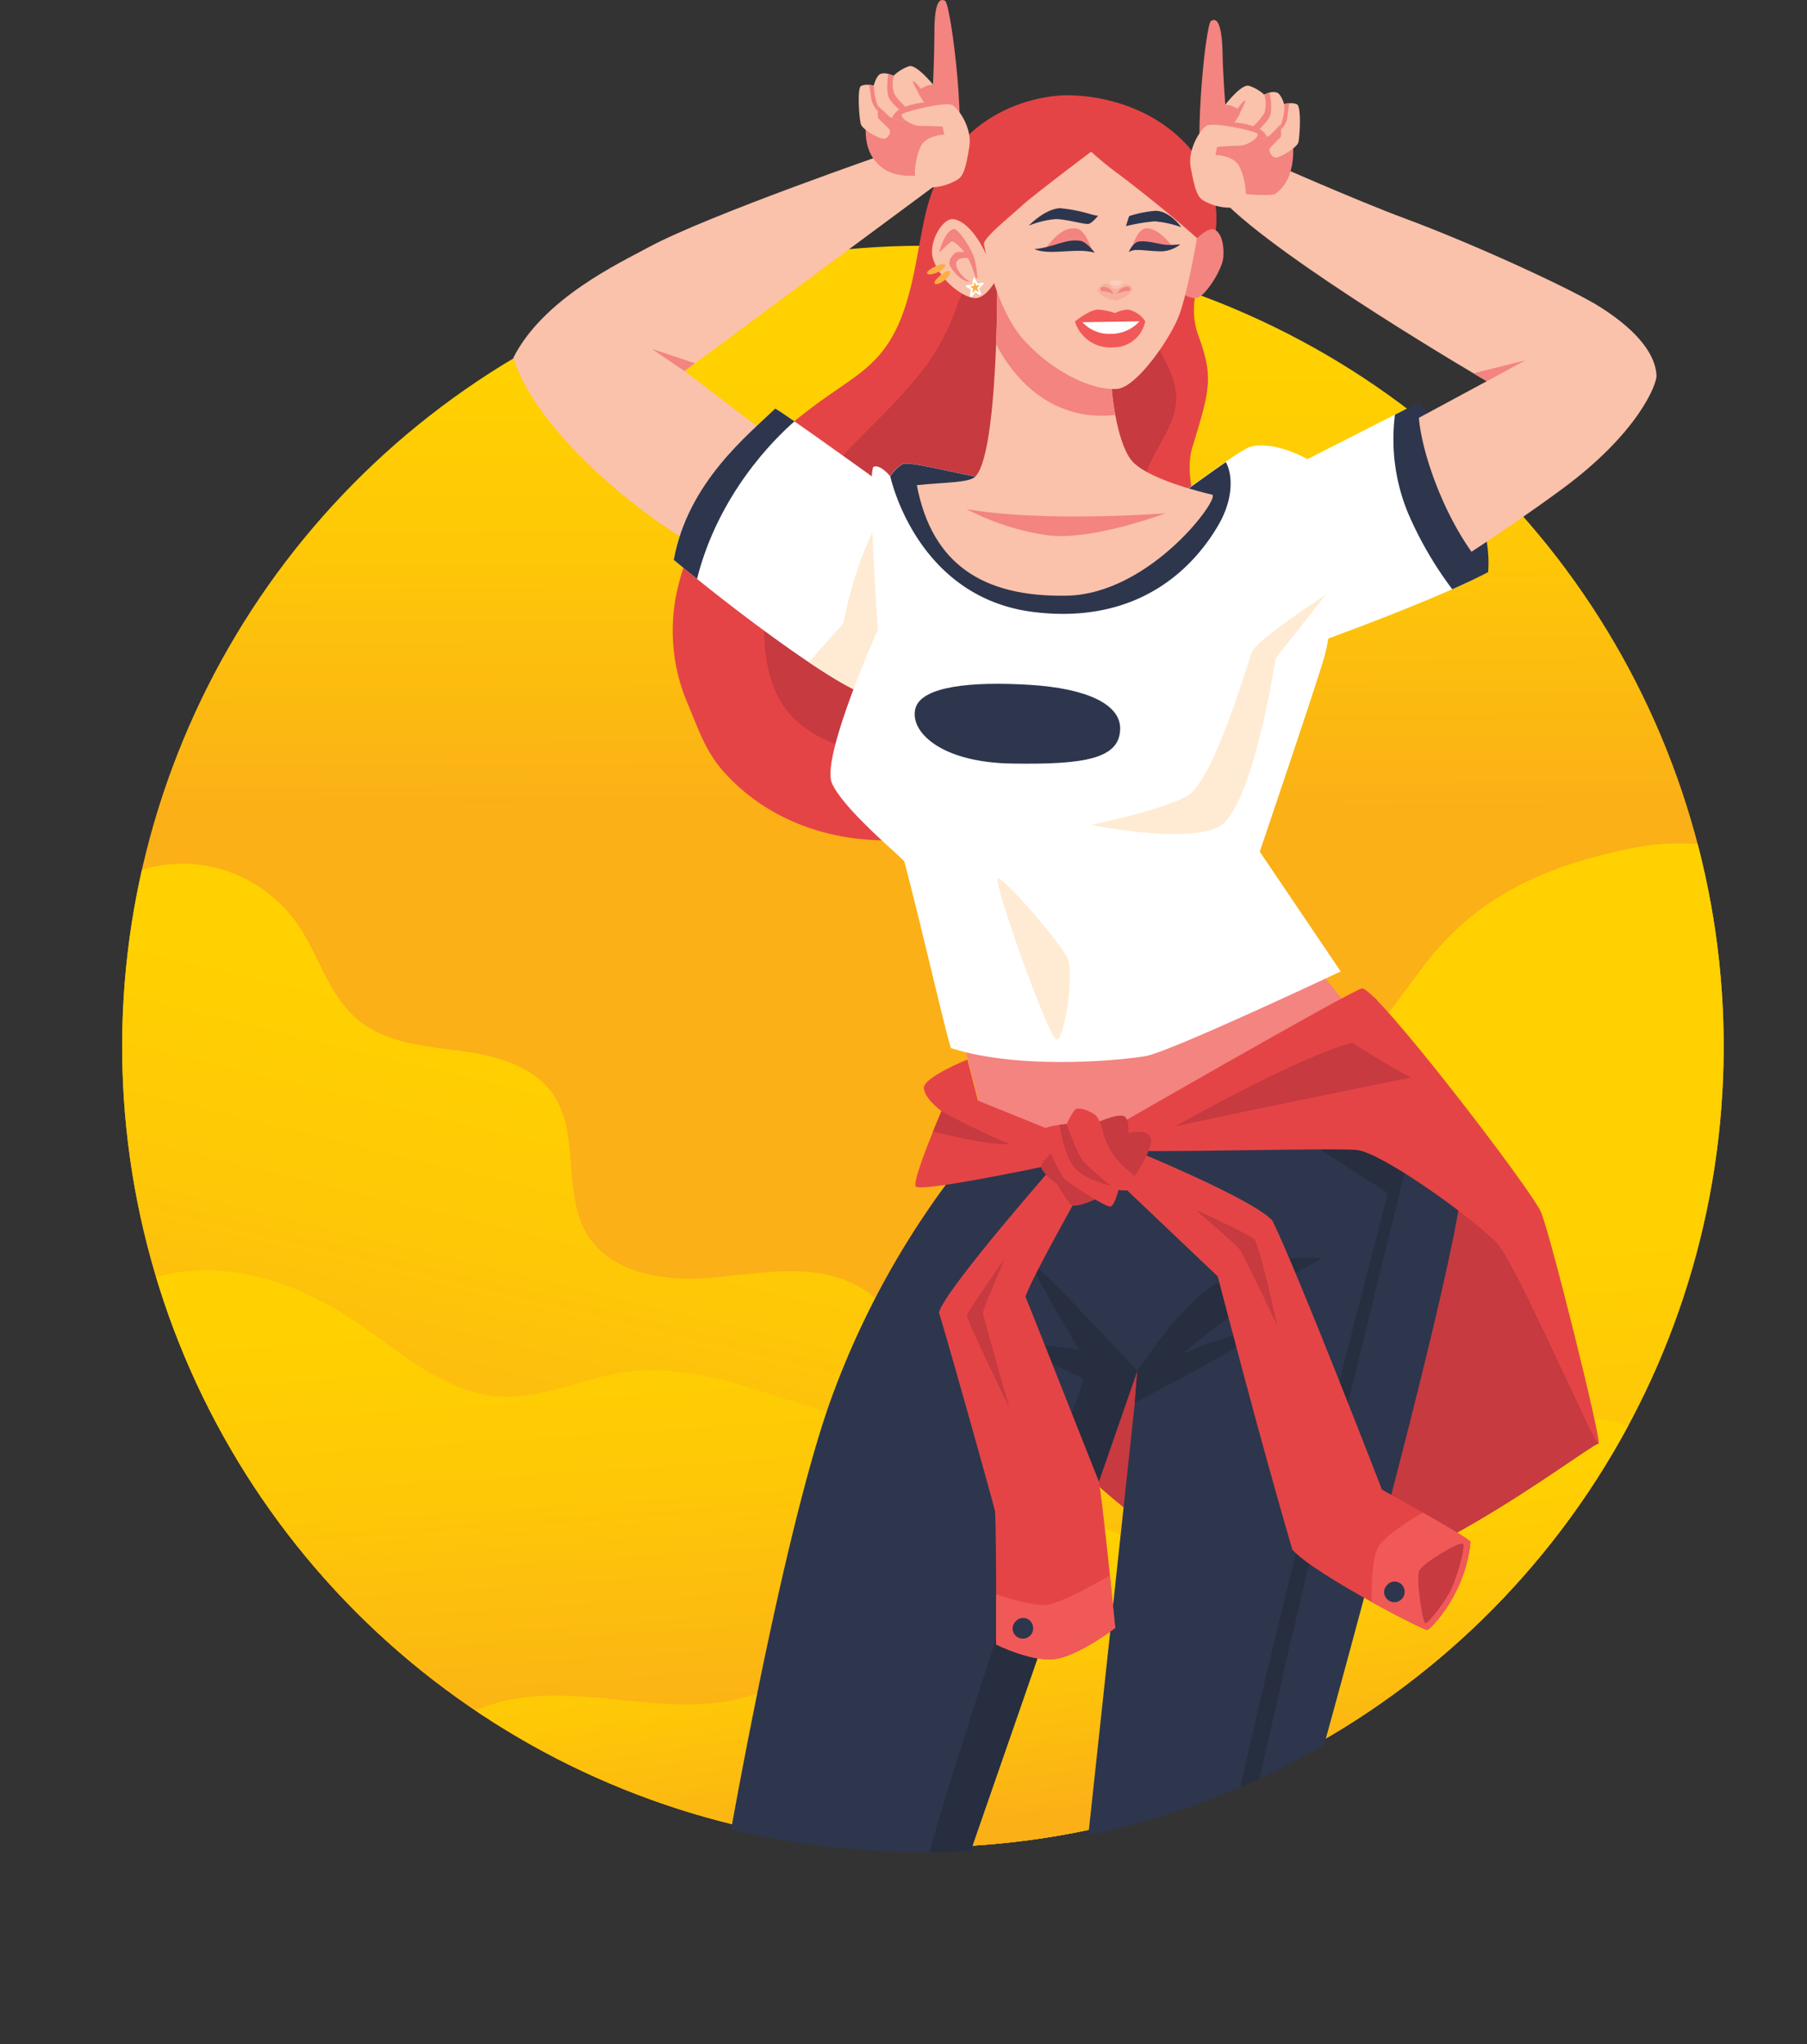 <?xml version="1.0" encoding="UTF-8"?> <svg xmlns="http://www.w3.org/2000/svg" xmlns:xlink="http://www.w3.org/1999/xlink" viewBox="0 0 379.54 429.38"><rect x="0" y="0" width="379.54" height="429.38" fill="#333333" stroke="none"/> <defs> <style>.cls-1{fill:none;}.cls-2{clip-path:url(#clip-path);}.cls-3{fill:url(#linear-gradient);}.cls-4{fill:#fff4d9;}.cls-5{fill:url(#linear-gradient-2);}.cls-6{fill:url(#linear-gradient-3);}.cls-7{fill:url(#linear-gradient-4);}.cls-8{clip-path:url(#clip-path-2);}.cls-9{fill:#e54446;}.cls-10{fill:#c63a40;}.cls-11{fill:#fac1ab;}.cls-12{fill:#f38480;}.cls-13{fill:#2d364d;}.cls-14{fill:#fff;}.cls-15{fill:#ffebd3;}.cls-16{fill:#272e3f;}.cls-17{fill:#f05958;}.cls-18{fill:#faaf40;}.cls-19{fill:#f7b09b;}.cls-20{fill:#fbcec1;}</style> <clipPath id="clip-path" transform="translate(0 -20.14)"> <path class="cls-1" d="M193.58,71.76A168.19,168.19,0,1,0,259.26,85,167.63,167.63,0,0,0,193.58,71.76Z"></path> </clipPath> <linearGradient id="linear-gradient" x1="190.35" y1="199.48" x2="189.62" y2="107.45" gradientTransform="translate(3.65 -9.51) rotate(0.17)" gradientUnits="userSpaceOnUse"> <stop offset="0" stop-color="#fbb017"></stop> <stop offset="0.58" stop-color="#fec707"></stop> <stop offset="1" stop-color="#ffd100"></stop> </linearGradient> <linearGradient id="linear-gradient-2" x1="136.48" y1="361.62" x2="163.42" y2="249.69" gradientTransform="matrix(1, 0, 0, 1, 0, 0)" xlink:href="#linear-gradient"></linearGradient> <linearGradient id="linear-gradient-3" x1="202.12" y1="382.73" x2="195.91" y2="291.52" gradientTransform="matrix(1, 0, 0, 1, 0, 0)" xlink:href="#linear-gradient"></linearGradient> <linearGradient id="linear-gradient-4" x1="227.85" y1="401.31" x2="219.71" y2="343.59" gradientTransform="matrix(1, 0, 0, 1, 0, 0)" xlink:href="#linear-gradient"></linearGradient> <clipPath id="clip-path-2" transform="translate(0 -20.14)"> <path class="cls-1" d="M24.93,240.56A168.64,168.64,0,0,0,192.42,409.21h1.45A169.55,169.55,0,0,0,216,407.77a166.78,166.78,0,0,0,39.59-10.22c1.33-.52,2.66-1.07,4-1.63A168.55,168.55,0,0,0,362.67,240.41V127.17A127.22,127.22,0,0,0,235.39,0H152.21A127.22,127.22,0,0,0,24.93,127.17Z"></path> </clipPath> </defs> <title>Телец</title> <g id="Слой_2" data-name="Слой 2"> <g id="OBJECTS"> <g class="cls-2"> <path class="cls-3" d="M193.58,68.32a171.63,171.63,0,1,0,67,13.5A171.17,171.17,0,0,0,193.58,68.32Z" transform="translate(0 -20.14)"></path> <path class="cls-4" d="M220.12,233.42a5.18,5.18,0,0,0,.18.73Z" transform="translate(0 -20.14)"></path> <path class="cls-5" d="M279.47,358.05c-10.21-14.25-29.91-24.73-46.68-19.61-8.39,2.56-17.56-2-23.45-8.47s-9.38-14.75-13.67-22.41-9.9-15.19-18-18.45c-8.88-3.55-18.86-1.34-28.4-.57s-20.68-.79-25.79-8.88c-5.53-8.74-1.46-21.28-7.39-29.76-4.28-6.12-12.36-8.08-19.77-9.07s-15.38-1.69-21.13-6.46c-6.25-5.18-8.25-13.82-12.94-20.44a29.69,29.69,0,0,0-22-12.32A29.71,29.71,0,0,0,16.8,211L6.46,216A167.46,167.46,0,0,0,107,418.64C138,430.59,171.82,433.1,205,431.45c28.72-1.44,61.34-7.61,85.54-23.14C292.28,390.87,289.68,372.31,279.47,358.05Z" transform="translate(0 -20.14)"></path> <path class="cls-6" d="M376.88,203.66a2.76,2.76,0,0,0-.3-.83c-2.11-4-10.08-4.48-13.91-4.92-6.42-.72-13-1-19.26.27-16.4,3.27-30.68,8.72-41.92,21.83-7.33,8.54-12.72,19.33-22.57,24.78-5.51,3.05-11.88,4.08-17.7,6.48A41.21,41.21,0,0,0,239,273.83a54.31,54.31,0,0,1-4.72,8.41c-3.53,5.74-6.92,11.58-10.86,17.05-7.83,10.88-18.26,19.9-32.34,20-10.16.06-20-3.37-29.63-6.44s-19.8-5.87-29.86-4.52c-9,1.2-17.59,5.69-26.66,5.13C93,312.69,83.54,303.58,73.53,297c-10.27-6.73-22.55-11.13-34.75-9.8s-24.08,9.27-27.79,21c-3.94,12.45,1.68,25.85,8.55,36.95,35.69,57.72,105.21,82.08,170.68,81.37,54.54-.59,108.3-26.36,142.92-68.51S386.91,257.28,376.88,203.66Z" transform="translate(0 -20.14)"></path> <path class="cls-7" d="M292,328.58c-9.29,7.12-17,17.48-28.46,19.91-17.93,3.81-34.75-13.84-52.94-11.51-21.56,2.75-30.86,30.66-51.09,38.63-9,3.56-19.12,2.66-28.78,1.65s-19.72-2-28.82,1.37C84.63,385,82.4,410.33,94,422.78c16,17.18,42.23,25.5,65,26.59,29,1.4,57.63-7.54,83.7-20.28,47-23,87.63-57.66,116.43-101.33C339.72,313.64,311,314,292,328.58Z" transform="translate(0 -20.14)"></path> </g> <g class="cls-8"> <path class="cls-9" d="M224.79,40.15c-5.21-.17-25.25,2.14-30.47,25.28-2,8.77-2.75,19.34-7.89,27-3.11,4.64-7,7-11.56,10.19a119.46,119.46,0,0,0-16.15,13.27c-7.47,7.52-13.61,16.65-16.17,26.93a39,39,0,0,0,1.69,24.66c2.25,5.23,3.72,10.12,7.53,14.49,8.44,9.67,20.74,14.46,33.43,14.68,24.91.43,47.64-.15,62.12-28.5s-.58-42,3.18-54.25,4.35-14.61,1.16-23.44,3.22-17.24,3.73-22.29C256.88,53.43,243.18,40.73,224.79,40.15Z" transform="translate(0 -20.14)"></path> <path class="cls-10" d="M241.07,85.34c.09-1.83.61-3.61.75-5.43a13.26,13.26,0,0,0-14.42-14.2L213.86,70.9a21.82,21.82,0,0,0-12.94,13.74A47.52,47.52,0,0,1,192,100.11c-5.86,7-12.93,13-18.76,20.07-5.54,6.71-10,14.5-11.75,23-1.85,8.73-1.58,21.18,5.25,27.88,8.13,8,25,9.7,35.75,8.1,19.79-2.94,35.92-19.87,36.28-39.9.13-7.07-.34-14.4,2.39-20.92,1.93-4.62,5.43-8.73,5.86-13.71C247.61,97.41,240.73,92,241.07,85.34Z" transform="translate(0 -20.14)"></path> <path class="cls-11" d="M146,96.44l-2.22,1.64,22.14,16.85s-.7,20-15.47,22.36c-16.8-8.77-37.94-27-42.63-42,6.31-12.48,22.35-19.92,28.36-23.19C148.62,65.35,187.36,52,187.36,52c5.15.81,10.34,2.17,8.59,7.44Z" transform="translate(0 -20.14)"></path> <polygon class="cls-12" points="145.97 76.3 143.76 77.94 136.94 73.3 145.97 76.3"></polygon> <path class="cls-12" d="M198.5,20.31c-1.27-.7-2.28.6-2.24,7,0,4-.29,10.52-.29,10.52s-13.81,3.63-13.91,6c-.12,2.7-1.33,8.1,3.34,11.62,4.46,3.36,13.73.7,15-.87C203.48,50.8,199.77,21,198.5,20.31Z" transform="translate(0 -20.14)"></path> <path class="cls-11" d="M180.81,46.2c.35,1.22,4,3.21,4.93,3.08s1.44-1.47,1.1-1.93-2.35-2.24-2.4-2.46-.05-.76-.06-1.38,0-1.19,0-1.19,1.44,1.42,2.32,2.22a2.27,2.27,0,0,0,.62.38l.19.07h0a6.05,6.05,0,0,0,3.43.28l.12-.08s0,0,0-.05a4.22,4.22,0,0,0,.81-1h0c.1,0,1.59.48,2,.16a1.21,1.21,0,0,0,.27-.28,1.94,1.94,0,0,0,.07-2.28.47.47,0,0,0-.06-.09,1.75,1.75,0,0,0-.26-.29l-.92-1.44a1.27,1.27,0,0,1,.39-1.07,1.5,1.5,0,0,1,.24-.18,7.17,7.17,0,0,1,2.38-.75s-3.42-4.24-5-3.88a8.48,8.48,0,0,0-3.27,2h0a7.79,7.79,0,0,0-1.05-.35l-.08,0a2.55,2.55,0,0,0-1.71,0c-.89.51-1.36,2.45-1.36,2.45a5.84,5.84,0,0,0-1-.17,3,3,0,0,0-1.66.23C180,38.67,180.46,45,180.81,46.2Z" transform="translate(0 -20.14)"></path> <path class="cls-12" d="M186.68,40.62c.52,1.17,3.15,3.47,4.42,4.53h0a3.81,3.81,0,0,0,.82-1s0,0,0,0h0s-3.25-2.74-4.06-4.25a6.65,6.65,0,0,1-.15-3.84,7.79,7.79,0,0,0-1.05-.35l-.08,0C186.35,37.09,186.2,39.54,186.68,40.62Z" transform="translate(0 -20.14)"></path> <path class="cls-12" d="M187.35,44.93l.14.06h0a6.05,6.05,0,0,0,3.43.28l.12-.08a4,4,0,0,0,.86-1.06h0s1.58.49,2,.16a1.21,1.21,0,0,0,.27-.28,1.94,1.94,0,0,0,.07-2.28.47.47,0,0,0-.06-.09,15.73,15.73,0,0,0-4.72,1.2A4,4,0,0,0,187.35,44.93Z" transform="translate(0 -20.14)"></path> <path class="cls-11" d="M201,57.94c1.29-.74,1.85-2.2,2.61-7.1.57-3.69-2.13-7.75-3.52-8.6s-10,1.31-10.64,1.88,2,2.51,3.81,2.46c1.6,0,4.69.14,4.69.14l.41,1.67s-4,.12-5.1,2.74-1.75,7.22-.07,8C194.11,59.59,197.39,60,201,57.94Z" transform="translate(0 -20.14)"></path> <path class="cls-12" d="M183.16,41.53a7.49,7.49,0,0,0,1.22,2c0-.61,0-1.19,0-1.19a11.56,11.56,0,0,1-.82-4.23,5.84,5.84,0,0,0-1-.17C182.76,39.21,183,41.07,183.16,41.53Z" transform="translate(0 -20.14)"></path> <path class="cls-12" d="M193.05,39.92a1.27,1.27,0,0,1,.39-1.07,7.42,7.42,0,0,0-1.64-1.73C191.41,37.09,193.05,39.92,193.05,39.92Z" transform="translate(0 -20.14)"></path> <path class="cls-13" d="M298.12,104.66s15.74,19.43,14.45,35.65C297.38,133.21,296.09,112,298.12,104.66Z" transform="translate(0 -20.14)"></path> <path class="cls-11" d="M264.8,53.38s20.37,9,30.27,12.64c14.63,5.43,35.19,14.9,41.06,18.63,8.29,5.27,11.62,10.26,11.8,14.38.08,1.77-3.78,12-19.82,23.82-14.07,10.33-27,18.29-27,18.29l-10.4-29.3,21.57-11.63S268.64,74.75,256.6,62C254.68,60,257.51,54.47,264.8,53.38Z" transform="translate(0 -20.14)"></path> <polygon class="cls-12" points="309.49 78.41 320.35 75.7 312.29 80.07 309.49 78.41"></polygon> <path class="cls-12" d="M254.37,24.52c1.25-.74,2.29.54,2.42,7,.07,4,.56,10.55.56,10.55s13.9,3.29,14.06,5.66c.18,2.7,1.22,9.62-3.49,13.1-1.13.83-13.26-.3-14.58-1.85C250.18,55.24,253.12,25.26,254.37,24.52Z" transform="translate(0 -20.14)"></path> <path class="cls-11" d="M272.72,50c-.32,1.24-4,3.33-4.85,3.22s-1.48-1.44-1.15-1.91,2.29-2.3,2.34-2.53,0-.76,0-1.38,0-1.2,0-1.2-1.4,1.46-2.26,2.29a2,2,0,0,1-.61.39L266,49h0a6.06,6.06,0,0,1-3.42.37l-.12-.08,0,0a4,4,0,0,1-.84-1h0c-.1,0-1.57.52-2,.21a1.7,1.7,0,0,1-.27-.27,1.94,1.94,0,0,1-.13-2.29.22.22,0,0,1,.05-.08,2.51,2.51,0,0,1,.26-.31l.88-1.47a1.26,1.26,0,0,0-.41-1.06,1.56,1.56,0,0,0-.25-.17,7.41,7.41,0,0,0-2.4-.7s3.31-4.34,4.94-4A8.59,8.59,0,0,1,265.51,40h0a7.78,7.78,0,0,1,1-.38l.08,0a2.57,2.57,0,0,1,1.71,0c.9.49,1.42,2.43,1.42,2.43a5.76,5.76,0,0,1,1-.19,3,3,0,0,1,1.67.18C273.39,42.47,273,48.8,272.72,50Z" transform="translate(0 -20.14)"></path> <path class="cls-12" d="M266.71,44.6c-.49,1.18-3.06,3.55-4.3,4.66h0a4.21,4.21,0,0,1-.84-1s0,0,0,0h0s3.18-2.84,4-4.38a6.74,6.74,0,0,0,0-3.85,7.78,7.78,0,0,1,1-.38l.08,0C267,41,267.17,43.5,266.71,44.6Z" transform="translate(0 -20.14)"></path> <path class="cls-12" d="M266.15,48.94,266,49h0a6.06,6.06,0,0,1-3.42.37l-.12-.08a4.11,4.11,0,0,1-.89-1h0s-1.57.53-2,.21a1.7,1.7,0,0,1-.27-.27,1.94,1.94,0,0,1-.13-2.29.22.22,0,0,1,.05-.08,15.22,15.22,0,0,1,4.76,1.08A4,4,0,0,1,266.15,48.94Z" transform="translate(0 -20.14)"></path> <path class="cls-11" d="M252.87,62.34c-1.3-.71-1.89-2.16-2.78-7.06-.67-3.69,1.93-7.83,3.3-8.71s10,1,10.68,1.61-1.92,2.57-3.75,2.56c-1.6,0-4.69.26-4.69.26l-.36,1.69s4,0,5.17,2.62,1.94,7.2.27,8C259.77,63.82,256.49,64.29,252.87,62.34Z" transform="translate(0 -20.14)"></path> <path class="cls-12" d="M270.26,45.42a8.07,8.07,0,0,1-1.18,2c0-.62,0-1.2,0-1.2a11.61,11.61,0,0,0,.71-4.26,5.76,5.76,0,0,1,1-.19C270.6,43.08,270.36,45,270.26,45.42Z" transform="translate(0 -20.14)"></path> <path class="cls-12" d="M260.32,44.05a1.26,1.26,0,0,0-.41-1.06c.6-.8,1.36-1.75,1.59-1.77C261.89,41.17,260.32,44.05,260.32,44.05Z" transform="translate(0 -20.14)"></path> <path class="cls-10" d="M335.78,323.35c-3.23,1-42.93,32.62-69,31.77-28.17-10.24-57.2-41.81-57.2-49.06s13.89-43.52,13.89-43.52,59.11-14.92,66.37-12.36,29,22.61,30.31,26.88S335.78,323.35,335.78,323.35Z" transform="translate(0 -20.14)"></path> <path class="cls-14" d="M197.83,152.5c-1.53,5.94-9.69,14.55-15.35,13.63-2.21-.36-6.92-3.08-12.62-6.91-7.26-4.88-16.12-11.56-23.46-17.48-1.73-1.39-3.37-2.73-4.89-4,3-16.37,15.72-26.31,21.3-31.78.34.15,1.9,1.19,4.06,2.7,6.77,4.7,19.51,13.88,19.51,13.88a13.36,13.36,0,0,1,1.6,1.7C193.27,130.83,199.21,147.12,197.83,152.5Z" transform="translate(0 -20.14)"></path> <path class="cls-15" d="M188,124.23c-1.25,1-7.69,10.36-10.87,26.84l-7.25,8.15c5.7,3.83,10.41,6.55,12.62,6.91,5.66.92,13.82-7.69,15.35-13.63C199.21,147.12,193.27,130.83,188,124.23Z" transform="translate(0 -20.14)"></path> <path class="cls-13" d="M166.87,108.65c-4.34,3.78-16,15.33-20.47,33.09-1.73-1.39-3.37-2.73-4.89-4,3-16.37,15.72-26.31,21.3-31.78C163.15,106.1,164.71,107.14,166.87,108.65Z" transform="translate(0 -20.14)"></path> <path class="cls-12" d="M276.46,223.32l9.81,12s-36,26-48,27.13c-12.76,1.22-30.86-4-30.86-4l-5.92-22.75Z" transform="translate(0 -20.14)"></path> <path class="cls-14" d="M279,154.25c7.19-2.62,17.68-6.65,26-10.34,1.47-.65,2.87-1.3,4.17-1.92a37.58,37.58,0,0,1-11.47-17.29,69.67,69.67,0,0,1-2.63-13.52,22,22,0,0,1-.08-4.94l-2,1-18.37,9.34c-6.5-3.47-10.76-3.11-12.47-2.42a43.21,43.21,0,0,0-4.73,3c-4.2,2.9-9.53,6.79-9.53,6.79l-41.05-3.47c-2.88-.08-15.8-3.62-17.28-2.88a7.75,7.75,0,0,0-2.59,2.58h0s-2-2.53-3.45-2,.86,34.23.86,34.23-12,26.86-9.64,32.23,13.71,14.76,15.2,16.43c3.52,13.32,8.88,36.82,9.81,39.22,14.45,4.63,35.74,2.59,40.93,1.67s40.92-17.77,40.92-17.77l-17-25.16s11.48-33.86,13.51-40.7A39.65,39.65,0,0,0,279,154.25Z" transform="translate(0 -20.14)"></path> <path class="cls-13" d="M255.9,130.44c-4.07,7-15,21-38.4,18.3C192.41,145.9,187,120.2,187,120.2h0a7.75,7.75,0,0,1,2.59-2.58c1.48-.74,14.4,2.8,17.28,2.88L247.94,124s5.33-3.89,9.53-6.79C258.62,119.15,259.51,124.22,255.9,130.44Z" transform="translate(0 -20.14)"></path> <path class="cls-15" d="M263,157c-.73,1.46-8,27.42-13.84,30.46s-20,5.95-20,5.95,19.46,4,26.7.46,12.08-35.47,12.08-35.47l10.51-13.3S264.35,154.17,263,157Z" transform="translate(0 -20.14)"></path> <path class="cls-13" d="M235.28,173.12c0-5-6.91-8.39-19-9.13s-22.71.25-24,4.93,4.94,11.35,20.25,11.6S235.28,179.53,235.28,173.12Z" transform="translate(0 -20.14)"></path> <path class="cls-13" d="M312.57,140.31c-2.11,1.11-4.7,2.34-7.54,3.6A77.27,77.27,0,0,1,295.78,128,40.62,40.62,0,0,1,293,107.24l5.08-2.58C297,111.32,303.22,130.51,312.57,140.31Z" transform="translate(0 -20.14)"></path> <path class="cls-15" d="M209.61,204.63c1.29-.18,13.14,13.51,14.63,16.84s-.75,17.58-2.41,17S208.31,204.82,209.61,204.63Z" transform="translate(0 -20.14)"></path> <path class="cls-9" d="M233.43,269.26l.13.07S233.53,269.33,233.43,269.26Z" transform="translate(0 -20.14)"></path> <path class="cls-13" d="M271.31,411.09H228l10.37-96.36.52-6.67-35.75,103H152.38s11.3-65.66,21.67-95.63a177.86,177.86,0,0,1,28.15-51.07,31.73,31.73,0,0,0-1.11-6.29c-.74-1.85,4.44-6.29,4.44-6.29l3,5s20.92,4.81,29.37,3.45c5.85-.94,13.86-4.93,29-14.48L271,243.2c3.09-2,6.44-4.16,10.1-6.56,2.22-1.48,1.11-5.92,1.11-5.92s4.44-2.22,6.3-1.11,2.59,6.29,2.59,6.29,1,.94,2.54,2.58c3.09,3.35,8.3,9.64,11.36,16.94a30.11,30.11,0,0,1,2.39,9.35C308.5,279.57,271.31,411.09,271.31,411.09Z" transform="translate(0 -20.14)"></path> <path class="cls-16" d="M238.87,308.06l-35.75,103h-8.47c8.36-30.13,33-101.3,33-101.3s-12.35-5.68-13.83-6.91,12.84.74,12.84.74S216,286.1,217.26,286.1,238.87,308.06,238.87,308.06Z" transform="translate(0 -20.14)"></path> <path class="cls-16" d="M303.13,260.32c-2.41-1.11-12.23-17.76-12.23-17.76l2.73-4.08c3.09,3.35,8.3,9.64,11.36,16.94C305.44,259,304.24,260.84,303.13,260.32Z" transform="translate(0 -20.14)"></path> <path class="cls-16" d="M263.51,300.07c.45,1.34-19.15,11.56-25.16,14.66l.52-6.67s8.32-12.65,15.18-17.39,18.51-7.16,23.52-6.11c-13.71,6.85-28.86,19.64-29.35,20C248.52,304.43,263,298.51,263.51,300.07Z" transform="translate(0 -20.14)"></path> <path class="cls-16" d="M295.2,265.8h0l-.05.13c-1.29,5.21-20.75,83.85-26.18,108.34-2.79,12.63-7.68,32.7-8.06,36.81H257.5c4.16-26,28.48-118.72,34-140.35-3.81-2.44-20.45-13.19-20.45-13.19l-4.18-11.77L271,243.2l3.62,9.72,20.29,12.69.34.05A1,1,0,0,0,295.2,265.8Z" transform="translate(0 -20.14)"></path> <path class="cls-9" d="M238.12,261.68c-1.11.74,41.36-.49,46.79,0s25.44,15.05,29.63,19.74,20.74,43.17,21.24,41.93-10.13-43.91-12.1-48.59-34.94-47.7-37.65-47-54.28,30.41-54.28,30.41Z" transform="translate(0 -20.14)"></path> <path class="cls-10" d="M246.71,256.78S272.91,242,284,239.16c10.2,6.47,12.44,7.3,12.44,7.3S255.33,254.75,246.71,256.78Z" transform="translate(0 -20.14)"></path> <path class="cls-9" d="M223.68,258.72l-.74,5.67s-29.87,6.42-30.62,4.94c-.47-.95,1.89-7.17,3.65-11.51,1-2.43,1.79-4.28,1.79-4.28s-3.71-2.71-3.71-4.93,9.14-5.92,9.14-5.92l2.22,8.63Z" transform="translate(0 -20.14)"></path> <path class="cls-10" d="M212,260.41c-2.83.4-10.51-1.25-16.05-2.59,1-2.43,1.79-4.28,1.79-4.28A146.32,146.32,0,0,0,212,260.41Z" transform="translate(0 -20.14)"></path> <path class="cls-9" d="M234.24,362.09S227,367.64,222,368.56s-12.77-3-12.77-3,0-4.83,0-10.53c0-6.84-.09-14.92-.22-17.41-.37-1.66-8.46-30.71-11.79-41.81,1.3-5,26.29-33.31,26.29-33.31l4.45,6.11s-10.74,18.87-12.59,23.87c.74,1.66,14.81,37.37,15.37,38.67.32.76,1.49,11.34,2.39,19.9C233.74,357.08,234.24,362.09,234.24,362.09Z" transform="translate(0 -20.14)"></path> <path class="cls-10" d="M211.09,284.38s-4.63,10.73-4.63,11.47,5.55,20,5.55,20-9.07-18.5-8.89-19.43S211.09,284.38,211.09,284.38Z" transform="translate(0 -20.14)"></path> <path class="cls-17" d="M234.24,362.09S227,367.64,222,368.56s-12.77-3-12.77-3,0-4.83,0-10.53c2.66.89,7.89,2.47,10.58,2.2,3-.29,10.46-4.51,13.32-6.18C233.74,357.08,234.24,362.09,234.24,362.09Z" transform="translate(0 -20.14)"></path> <path class="cls-13" d="M216.29,360.52a2.11,2.11,0,0,0-2.47-.24,1.54,1.54,0,0,0-.38.34,1.87,1.87,0,0,0-.47.54,2.13,2.13,0,0,0,2.48,3.08,1.94,1.94,0,0,0,.36-.15,2.09,2.09,0,0,0,1.12-1.36A2.23,2.23,0,0,0,216.29,360.52Z" transform="translate(0 -20.14)"></path> <path class="cls-9" d="M308.87,344c-1,10.86-8.34,18.32-9.08,18.51-.35.08-5.7-2.55-11.72-5.89-6.72-3.72-14.27-8.32-16.61-10.95-6.67-22.57-15.68-57.42-15.68-57.42l-21.36-20.29,3.7-6.23s25.07,10.24,29.14,14.8c5.74,11.84,23,56.5,23,56.5s4.2,2.31,8.61,4.83C303.44,340.44,308.3,343.29,308.87,344Z" transform="translate(0 -20.14)"></path> <path class="cls-10" d="M260.47,282.65c2.63,5,7.82,16,7.82,16s-3.73-17.11-4.83-18.2S251,274.18,251,274.18,258.93,280.9,260.47,282.65Z" transform="translate(0 -20.14)"></path> <path class="cls-17" d="M308.87,344c-1,10.86-8.34,18.32-9.08,18.51-.35.08-5.7-2.55-11.72-5.89,0-4.24.23-9.5,1.41-11.51,1.35-2.29,6.11-5.36,9.35-7.25C303.44,340.44,308.3,343.29,308.87,344Z" transform="translate(0 -20.14)"></path> <path class="cls-10" d="M307.3,344.41c-.58-.66-8.56,4.11-9.22,5.67s.66,11,1.32,11,4.11-4.44,5.35-7S307.88,345.06,307.3,344.41Z" transform="translate(0 -20.14)"></path> <path class="cls-13" d="M294.31,352.87a2.11,2.11,0,0,0-2.47-.23,1.7,1.7,0,0,0-.38.33,2.23,2.23,0,0,0-.47.54,2.14,2.14,0,0,0,2.49,3.08,1.84,1.84,0,0,0,.35-.15,2.07,2.07,0,0,0,1.12-1.35A2.22,2.22,0,0,0,294.31,352.87Z" transform="translate(0 -20.14)"></path> <path class="cls-10" d="M229.79,256.2s4.29-2,6-1.69,1,3.72,1.35,3.61,3.62-.9,4.52.9-3.18,8.33-4.18,9c-3.05,2.15-11.51,6.52-12.65,5.08a43.57,43.57,0,0,1-2.83-4.29s-3.61-2.48-3.27-3.84S225.38,257.33,229.79,256.2Z" transform="translate(0 -20.14)"></path> <path class="cls-9" d="M240.1,269c-.37,1.6-5.18,1.11-5.18,1.11s-.75,3.08-1.61,3.45-9-5.06-9.75-5.8-4.82-9-4.57-10.11c.15-.7,2.11-1.05,3.54-1.22.85-.1,1.52-.14,1.52-.14a12.4,12.4,0,0,1,1.78-3.1c.74-.62,3.28.34,4.3,1.24s1.62,3.82,1.62,3.82a14.88,14.88,0,0,0,4.39,7C237.7,266.64,239.39,268.19,240.1,269Z" transform="translate(0 -20.14)"></path> <path class="cls-10" d="M233.43,269.26c-.82-.32-5.34-1.22-7.69-3.8-1.81-2-2.79-6.57-3.21-9.07.85-.1,1.52-.14,1.52-.14s2.1,6.17,3.5,7.81A54.93,54.93,0,0,0,233.43,269.26Z" transform="translate(0 -20.14)"></path> <path class="cls-11" d="M224.06,145.26c-17.66.33-28.33-6.66-31.49-23.21,5.68-.62,11-.46,12.31-1.83,2.8-2.87,3.93-16.6,4.34-27.79.3-7.91.23-14.55.14-15.17.75,1.16,24.12,22.16,24.12,22.16-.18,0,0,3.72.77,7.87.65,3.51,1.71,7.33,3.32,9.44,3,3.92,15,6.86,17,7.3S241.71,144.93,224.06,145.26Z" transform="translate(0 -20.14)"></path> <path class="cls-12" d="M203,127.07a53.15,53.15,0,0,0,17.26,5.53c9.29,1.1,24.55-4.65,24.55-4.65S219.38,129.94,203,127.07Z" transform="translate(0 -20.14)"></path> <path class="cls-12" d="M234.25,107.29a22.49,22.49,0,0,1-8.74-.6c-8.63-2.36-13.65-9.19-16.29-14.26.3-7.91.23-14.55.14-15.17.75,1.16,24.12,22.16,24.12,22.16C233.3,99.42,233.49,103.14,234.25,107.29Z" transform="translate(0 -20.14)"></path> <path class="cls-11" d="M209.24,78.88s-2,3.77-4.27,3.88-7.22-3.26-8.94-8.07c-1.21-3.36,1.81-8.64,4.07-8.52C200.1,66.17,204.93,65.85,209.24,78.88Z" transform="translate(0 -20.14)"></path> <path class="cls-12" d="M197.28,73.16c0-.41,1.23-4.42,2.95-4.91,1-.29,4,4.33,4.51,6.46s.65,4.34.32,3.93S204,75,202.52,73.08s-2.45-2.3-2.7-2.21S197.28,73.16,197.28,73.16Z" transform="translate(0 -20.14)"></path> <path class="cls-12" d="M203.8,74.44s-2.15-.54-2.86.63,1.69,4,2.95,4.2c-1.61.36-3.94-2.24-4.38-3.4s.71-2.33,1.25-2.68,3.13.09,3.13.09Z" transform="translate(0 -20.14)"></path> <path class="cls-14" d="M203.9,80.9s-1.07-.45-1.07-.68,1.41-.26,1.41-.26a5.84,5.84,0,0,1,.26-1.56c.15-.09.85,1.3.85,1.3s1.26-.3,1.31-.1-1,1.11-1,1.11.57,1.24.36,1.39-1.13-.57-1.13-.57-.83,1.2-1.06,1S203.9,80.9,203.9,80.9Z" transform="translate(0 -20.14)"></path> <path class="cls-18" d="M205.83,80l-.81.13-.35-.78-.13.88-.79.12.65.42-.19.93.67-.67.68.52a3.29,3.29,0,0,0-.33-.89Z" transform="translate(0 -20.14)"></path> <path class="cls-18" d="M198.55,75.77c-.36-.74-4,1.08-3.83,1.73C195,78.47,199,76.7,198.55,75.77Z" transform="translate(0 -20.14)"></path> <path class="cls-18" d="M199.5,77.14c-.49-.66-3.48,1.86-3.21,2.48C196.73,80.59,200.12,78,199.5,77.14Z" transform="translate(0 -20.14)"></path> <path class="cls-12" d="M249.75,72c.19-.4,3.63-4.22,5.2-3.68s2.21,3.24,2,5.84-3.69,8-5.36,8.48S248,81.52,248,81.52Z" transform="translate(0 -20.14)"></path> <path class="cls-11" d="M209.36,77.25s0,0,0,0S209.36,77.22,209.36,77.25Z" transform="translate(0 -20.14)"></path> <path class="cls-11" d="M206.64,71.23s2.31,13.65,8.48,20.4,14.32,10.6,19.59,10.19c4.11-.41,11.11-10.61,12.92-15.37s3.79-16.29,3.79-16.29-6.26-5.7-16.3-13.32A68,68,0,0,1,229.19,52s-12,9-14.65,11.43C211.38,66.3,207.3,69.51,206.64,71.23Z" transform="translate(0 -20.14)"></path> <path class="cls-12" d="M209.36,77.25s0,0,0,0S209.36,77.22,209.36,77.25Z" transform="translate(0 -20.14)"></path> <path class="cls-17" d="M225.78,87.67a7.73,7.73,0,0,0,8,5.43,6.77,6.77,0,0,0,6.76-5.49A5.8,5.8,0,0,0,237,85.17a6.34,6.34,0,0,0-2.81.74,12.58,12.58,0,0,0-3.67-.74C228.68,85.29,225.78,87.67,225.78,87.67Z" transform="translate(0 -20.14)"></path> <path class="cls-14" d="M227.35,87.82a7.6,7.6,0,0,0,5.84,2.44,8,8,0,0,0,6.14-2.62Z" transform="translate(0 -20.14)"></path> <path class="cls-19" d="M230.51,81.22A2.5,2.5,0,0,1,232,79.74c.81-.31,1.44,1,2.18,1.07,1.2.13,1.45-.79,2.22-.88,1-.1,1.9.8,1.21,1.57a5.62,5.62,0,0,1-3.18,1.74A5.2,5.2,0,0,1,230.51,81.22Z" transform="translate(0 -20.14)"></path> <path class="cls-12" d="M233.82,81.91a2.11,2.11,0,0,0-2.28-1.48c-.53.15-.52.86,0,.89A4.25,4.25,0,0,1,233.82,81.91Z" transform="translate(0 -20.14)"></path> <path class="cls-12" d="M234.71,81.87A2.12,2.12,0,0,1,237,80.39c.52.15.51.86,0,.89A4.3,4.3,0,0,0,234.71,81.87Z" transform="translate(0 -20.14)"></path> <path class="cls-20" d="M233.12,79.29c0,.37.7.91,1.3.91s1.4-.74,1.14-1S233.12,78.94,233.12,79.29Z" transform="translate(0 -20.14)"></path> <path class="cls-13" d="M248.12,67.86a22.42,22.42,0,0,0-5.62-1.23,42.69,42.69,0,0,0-6,1s.45-1.52.68-2.1a23.49,23.49,0,0,1,5.56-1.11C245.78,64.5,248.12,67.86,248.12,67.86Z" transform="translate(0 -20.14)"></path> <path class="cls-12" d="M237.74,72.28s1.08-4.31,3.2-4.19,4,2.19,5.37,3.86C243.72,72.21,237.74,72.28,237.74,72.28Z" transform="translate(0 -20.14)"></path> <path class="cls-13" d="M237.09,73.08s.74-1.94,2.09-2.19c1.74-.31,4.65.65,5.9.69a26.35,26.35,0,0,0,2.84-.11,6.85,6.85,0,0,1-3.82,1.46c-2.22,0-4-.31-5.3-.28A3.12,3.12,0,0,0,237.09,73.08Z" transform="translate(0 -20.14)"></path> <path class="cls-13" d="M216.08,67.54a19.26,19.26,0,0,1,5.66-1.38c2.28,0,6.19,1.21,6.95,1s1.94-1.69,1.94-1.69-.72-.11-1.36-.28a32.92,32.92,0,0,0-6.61-1.32C219.46,64,216.08,67.54,216.08,67.54Z" transform="translate(0 -20.14)"></path> <path class="cls-12" d="M229.3,72.57s-1.27-4.07-3.09-4.4c-3.38-.61-5.59,3.13-6.83,4.28C224.57,72.28,229,72.28,229.3,72.57Z" transform="translate(0 -20.14)"></path> <path class="cls-13" d="M229.94,73.21S228.28,71,227,70.74c-3.09-.55-5.37,1.3-9.76,1.73C220.56,73.89,226,72.1,229.94,73.21Z" transform="translate(0 -20.14)"></path> </g> </g> </g> </svg> 